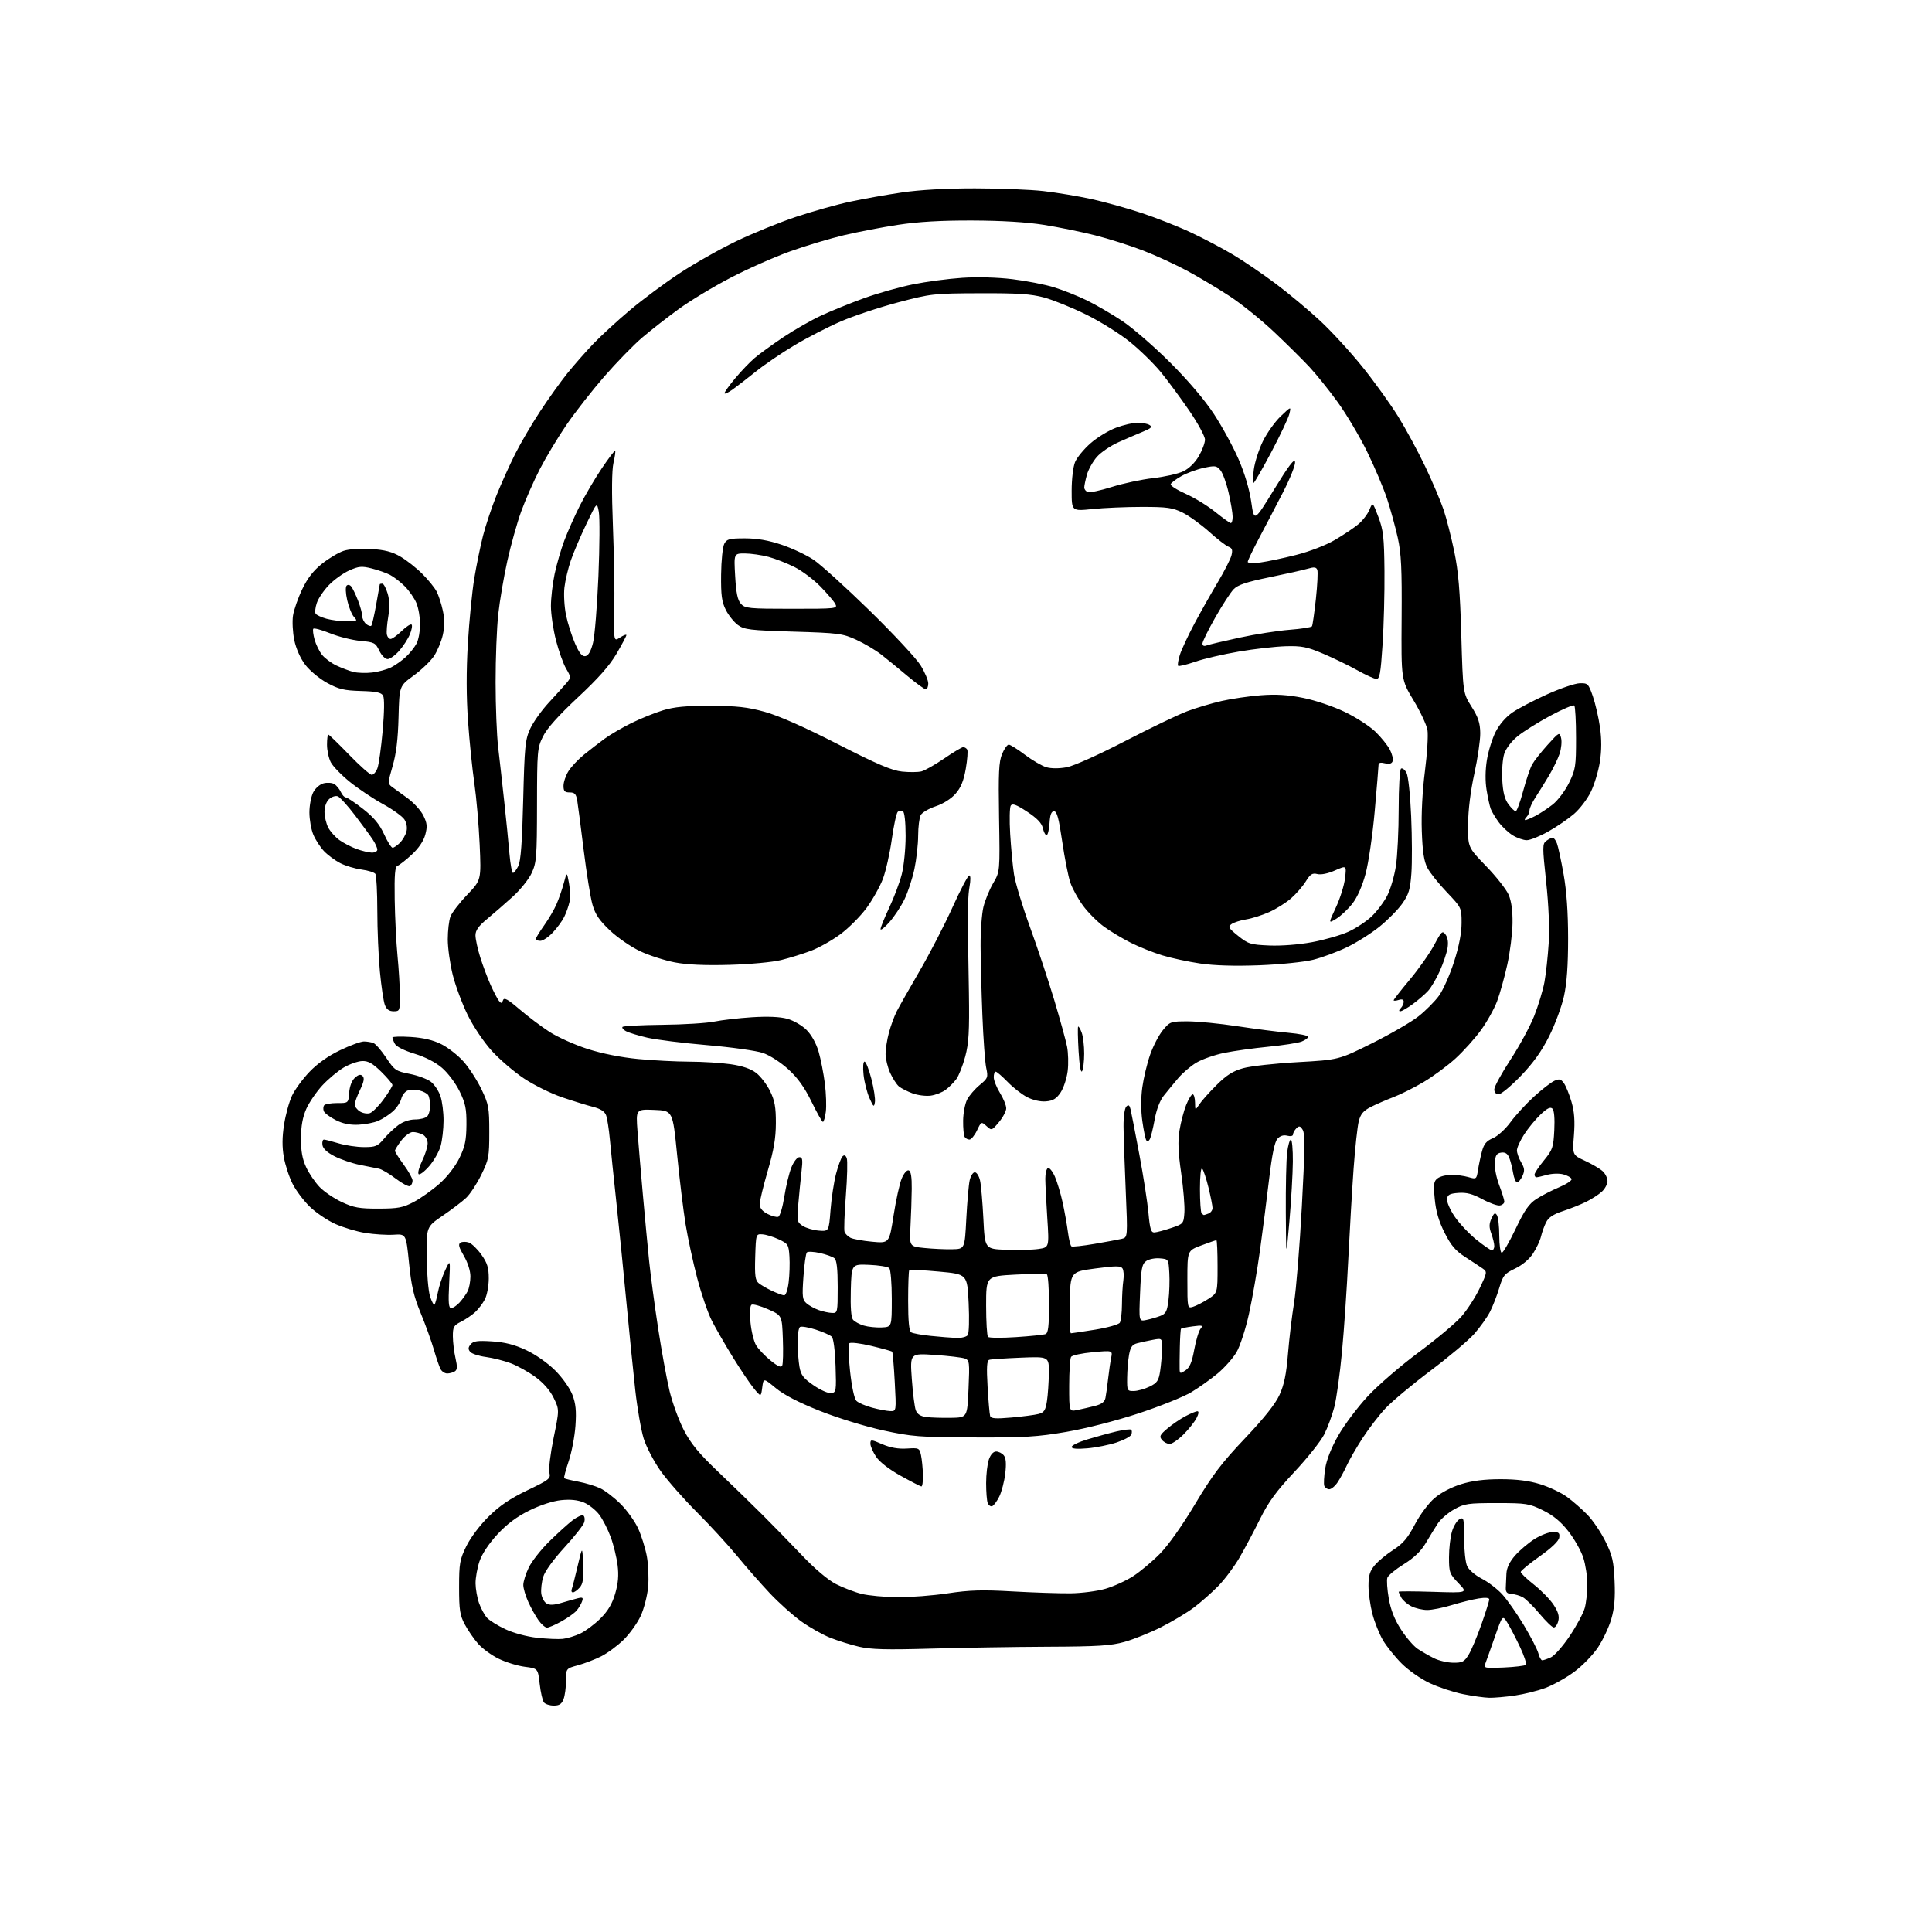 <?xml version="1.0" encoding="UTF-8" standalone="no"?>
<svg 
  version="1.1" 
  xmlns="http://www.w3.org/2000/svg" 
  xmlns:xlink="http://www.w3.org/1999/xlink" 
  xmlns:svg="http://www.w3.org/2000/svg"
  xmlns:rdf="http://www.w3.org/1999/02/22-rdf-syntax-ns#"
  xmlns:cc="http://creativecommons.org/ns#"
  xmlns:dc="http://purl.org/dc/elements/1.1/"
  viewBox="0 0 768 768"
  width="768"
  height="768"
>
<style>svg {background-color: white; }</style>"
<path stroke="none" fill="black" fill-rule="evenodd" d="M220.15,678.00C218.55,678.00 216.79,677.44 216.23,676.75C215.68,676.06 214.91,672.74 214.53,669.37C213.83,663.24 213.83,663.24 208.67,662.58C205.82,662.22 201.17,660.80 198.32,659.42C195.47,658.05 191.76,655.35 190.07,653.43C188.39,651.51 186.00,648.04 184.76,645.72C182.83,642.11 182.50,639.98 182.50,631.00C182.50,621.45 182.76,619.97 185.39,614.60C187.07,611.19 190.81,606.22 194.28,602.81C198.64,598.51 202.83,595.68 209.64,592.41C218.41,588.20 218.97,587.75 218.38,585.39C218.04,584.01 218.79,577.82 220.06,571.63C222.37,560.39 222.37,560.39 220.11,555.72C218.67,552.74 216.06,549.75 212.89,547.42C210.17,545.42 205.76,542.96 203.09,541.94C200.43,540.93 195.95,539.80 193.14,539.42C190.33,539.05 187.52,538.13 186.90,537.37C186.03,536.34 186.08,535.61 187.10,534.38C188.18,533.08 189.83,532.85 195.58,533.22C200.73,533.55 204.52,534.52 209.17,536.70C212.93,538.46 217.74,541.84 220.71,544.80C223.60,547.69 226.54,551.86 227.54,554.46C228.88,557.98 229.16,560.82 228.75,566.77C228.45,571.02 227.24,577.37 226.05,580.87C224.87,584.37 224.07,587.40 224.28,587.61C224.48,587.82 227.01,588.43 229.90,588.98C232.79,589.53 236.72,590.72 238.64,591.63C240.56,592.55 244.20,595.36 246.74,597.89C249.27,600.42 252.39,604.79 253.68,607.60C254.96,610.41 256.51,615.36 257.12,618.61C257.72,621.85 257.96,627.36 257.64,630.85C257.32,634.34 255.99,639.51 254.69,642.35C253.38,645.18 250.33,649.44 247.91,651.82C245.48,654.20 241.47,657.16 239.00,658.41C236.53,659.66 232.36,661.26 229.75,661.97C225.00,663.26 225.00,663.26 225.00,668.06C225.00,670.71 224.56,674.02 224.02,675.43C223.29,677.38 222.34,678.00 220.15,678.00zM592.00,674.89C590.08,674.85 585.41,674.20 581.64,673.45C577.87,672.70 571.91,670.74 568.40,669.10C564.82,667.43 559.89,663.99 557.18,661.27C554.52,658.61 551.16,654.42 549.72,651.97C548.28,649.51 546.41,644.82 545.55,641.54C544.70,638.26 544.00,633.23 544.00,630.37C544.00,626.26 544.53,624.52 546.50,622.18C547.88,620.54 551.21,617.79 553.90,616.07C557.72,613.61 559.59,611.41 562.42,606.02C564.47,602.11 567.87,597.56 570.23,595.53C572.74,593.39 576.98,591.16 580.81,589.98C585.24,588.61 590.07,588.00 596.50,588.00C602.95,588.00 607.76,588.61 612.23,589.99C615.77,591.08 620.56,593.34 622.86,595.01C625.16,596.68 628.83,599.89 631.02,602.14C633.20,604.39 636.43,609.17 638.20,612.76C640.95,618.35 641.48,620.63 641.82,628.50C642.12,635.21 641.76,639.30 640.52,643.57C639.58,646.80 637.20,651.88 635.22,654.86C633.23,657.85 628.99,662.22 625.78,664.58C622.57,666.94 617.45,669.81 614.40,670.95C611.34,672.10 605.84,673.46 602.17,674.00C598.50,674.53 593.92,674.93 592.00,674.89zM597.77,662.86C602.21,662.66 606.15,662.18 606.54,661.80C606.92,661.41 605.90,658.26 604.27,654.80C602.64,651.33 600.40,647.02 599.29,645.21C597.28,641.93 597.28,641.93 594.21,650.71C592.52,655.55 590.81,660.34 590.42,661.36C589.75,663.10 590.23,663.20 597.77,662.86zM577.67,660.96C581.32,661.00 582.08,660.59 583.82,657.75C584.91,655.96 587.20,650.53 588.90,645.67C590.61,640.81 592.00,636.37 592.00,635.79C592.00,635.12 590.47,634.99 587.75,635.42C585.41,635.79 580.64,636.97 577.14,638.04C573.65,639.12 569.24,640.00 567.35,640.00C565.45,640.00 562.59,639.32 560.98,638.49C559.37,637.66 557.60,636.11 557.03,635.06C556.46,634.00 556.00,632.95 556.00,632.74C556.00,632.52 562.19,632.54 569.75,632.78C583.50,633.22 583.50,633.22 579.75,629.32C576.22,625.65 576.00,625.04 576.00,619.07C576.00,615.59 576.53,610.97 577.18,608.81C577.82,606.65 579.17,604.44 580.18,603.91C581.87,603.00 582.00,603.51 582.00,611.42C582.00,616.09 582.54,621.09 583.20,622.54C583.86,624.00 586.42,626.20 588.95,627.50C591.45,628.78 595.10,631.55 597.06,633.66C599.02,635.77 602.93,641.33 605.73,646.00C608.54,650.67 611.15,655.74 611.53,657.25C611.91,658.76 612.60,660.00 613.06,660.00C613.53,660.00 615.07,659.47 616.50,658.82C617.93,658.17 621.31,654.33 624.01,650.29C626.71,646.26 629.38,641.28 629.95,639.23C630.52,637.18 630.99,632.96 630.99,629.86C631.00,626.77 630.27,621.97 629.38,619.21C628.49,616.46 625.82,611.73 623.45,608.71C620.41,604.83 617.43,602.38 613.32,600.36C607.86,597.68 606.73,597.50 595.00,597.50C583.52,597.50 582.13,597.70 578.04,600.00C575.58,601.38 572.66,603.91 571.54,605.62C570.42,607.34 568.27,610.84 566.76,613.40C564.88,616.59 562.14,619.23 558.05,621.78C554.77,623.82 551.82,626.25 551.50,627.17C551.18,628.09 551.43,631.81 552.06,635.43C552.86,639.99 554.35,643.78 556.94,647.78C558.99,650.95 561.98,654.42 563.58,655.47C565.19,656.53 568.08,658.19 570.00,659.16C571.92,660.13 575.38,660.94 577.67,660.96zM370.00,655.35C352.42,655.86 346.19,655.69 341.50,654.60C338.20,653.83 333.03,652.22 330.02,651.02C327.01,649.83 321.83,646.91 318.52,644.54C315.21,642.16 309.57,637.12 306.00,633.32C302.43,629.52 296.57,622.86 293.00,618.50C289.43,614.15 282.21,606.30 276.96,601.05C271.71,595.80 265.25,588.44 262.59,584.71C259.94,580.97 256.91,575.18 255.87,571.84C254.84,568.50 253.33,559.86 252.53,552.64C251.73,545.41 250.14,529.60 248.99,517.50C247.85,505.40 246.06,487.62 245.02,478.00C243.98,468.38 242.82,457.12 242.44,453.00C242.06,448.88 241.38,444.51 240.92,443.30C240.36,441.81 238.70,440.75 235.79,440.01C233.43,439.41 227.90,437.70 223.50,436.21C219.10,434.73 212.26,431.35 208.30,428.71C204.33,426.08 198.56,421.12 195.47,417.71C192.31,414.22 188.13,408.00 185.92,403.50C183.76,399.10 181.09,391.94 179.99,387.59C178.90,383.24 178.00,376.86 178.00,373.41C178.00,369.95 178.48,365.88 179.06,364.34C179.64,362.81 182.63,358.92 185.71,355.70C191.30,349.84 191.30,349.84 190.67,335.67C190.32,327.88 189.37,316.93 188.56,311.35C187.74,305.77 186.61,294.67 186.05,286.69C185.36,277.03 185.34,266.72 185.98,255.84C186.52,246.85 187.66,235.22 188.52,230.00C189.38,224.78 190.95,217.10 192.01,212.95C193.07,208.80 195.50,201.53 197.40,196.81C199.30,192.09 202.65,184.69 204.83,180.36C207.01,176.04 211.46,168.45 214.72,163.50C217.98,158.55 222.81,151.80 225.45,148.50C228.10,145.20 232.79,139.86 235.88,136.63C238.97,133.41 245.55,127.37 250.50,123.21C255.45,119.05 264.23,112.52 270.00,108.71C275.77,104.89 285.90,99.16 292.50,95.97C299.10,92.78 309.90,88.38 316.50,86.18C323.10,83.98 332.77,81.27 338.00,80.16C343.23,79.04 352.45,77.40 358.50,76.51C365.48,75.47 376.07,74.88 387.50,74.88C397.40,74.88 409.72,75.37 414.88,75.97C420.04,76.56 428.51,77.97 433.70,79.09C438.90,80.22 447.94,82.73 453.80,84.67C459.65,86.61 468.51,90.10 473.47,92.44C478.44,94.77 485.93,98.72 490.12,101.22C494.32,103.71 501.97,108.92 507.12,112.78C512.28,116.65 520.23,123.28 524.79,127.53C529.35,131.77 536.92,140.03 541.61,145.87C546.31,151.72 552.67,160.55 555.75,165.50C558.82,170.45 563.69,179.45 566.57,185.50C569.45,191.55 572.72,199.26 573.85,202.63C574.99,206.00 576.88,213.42 578.07,219.13C579.73,227.10 580.38,234.82 580.89,252.50C581.56,275.50 581.56,275.50 584.95,280.90C587.62,285.13 588.37,287.39 588.42,291.40C588.46,294.20 587.41,301.45 586.08,307.50C584.58,314.34 583.63,321.97 583.58,327.66C583.50,336.82 583.50,336.82 590.76,344.31C594.76,348.44 598.77,353.54 599.69,355.66C600.80,358.22 601.32,362.01 601.25,367.00C601.19,371.12 600.26,378.55 599.16,383.50C598.07,388.45 596.24,394.99 595.10,398.04C593.95,401.09 591.06,406.26 588.67,409.54C586.29,412.82 581.74,417.87 578.58,420.76C575.41,423.65 569.75,427.84 565.99,430.07C562.24,432.30 556.82,435.02 553.96,436.11C551.09,437.20 547.02,438.97 544.91,440.04C541.94,441.56 540.86,442.85 540.12,445.75C539.60,447.81 538.68,456.25 538.08,464.50C537.49,472.75 536.54,488.95 535.97,500.50C535.41,512.05 534.28,528.66 533.46,537.41C532.64,546.16 531.27,556.03 530.41,559.34C529.55,562.65 527.74,567.56 526.38,570.24C525.01,572.93 519.70,579.61 514.57,585.08C507.36,592.77 504.25,597.03 500.91,603.77C498.53,608.57 494.88,615.44 492.80,619.04C490.72,622.64 486.93,627.73 484.38,630.36C481.82,632.99 477.43,636.87 474.62,638.99C471.80,641.11 465.90,644.64 461.50,646.85C457.10,649.06 450.57,651.68 447.00,652.68C441.60,654.19 436.44,654.52 416.50,654.60C403.30,654.66 382.38,655.00 370.00,655.35zM223.70,651.48C225.46,651.29 228.61,650.33 230.70,649.34C232.79,648.35 236.39,645.65 238.70,643.35C241.70,640.35 243.37,637.53 244.55,633.47C245.74,629.39 246.01,626.20 245.50,622.16C245.11,619.07 243.89,614.05 242.77,611.02C241.66,607.98 239.62,603.99 238.24,602.14C236.86,600.30 234.11,598.11 232.13,597.28C229.66,596.25 226.79,595.95 223.05,596.33C219.75,596.68 214.75,598.30 210.40,600.45C205.41,602.92 201.53,605.82 197.72,609.93C194.36,613.57 191.61,617.69 190.62,620.61C189.73,623.22 189.02,627.19 189.04,629.43C189.07,631.67 189.70,635.22 190.45,637.32C191.20,639.42 192.60,642.00 193.56,643.07C194.52,644.13 197.80,646.18 200.85,647.62C204.04,649.13 209.36,650.57 213.44,651.03C217.32,651.46 221.94,651.66 223.70,651.48zM217.44,647.00C216.72,647.00 215.20,645.68 214.05,644.07C212.91,642.46 211.08,639.20 210.01,636.82C208.93,634.45 208.03,631.40 208.02,630.07C208.01,628.73 208.98,625.61 210.18,623.14C211.37,620.66 215.04,615.99 218.33,612.75C221.62,609.51 225.80,605.73 227.61,604.34C229.43,602.96 231.34,602.09 231.86,602.42C232.39,602.74 232.57,603.93 232.27,605.06C231.98,606.19 228.43,610.72 224.39,615.12C219.98,619.93 216.60,624.60 215.93,626.83C215.32,628.87 214.97,631.83 215.16,633.42C215.35,635.00 216.27,636.78 217.21,637.37C218.44,638.14 220.11,638.08 223.21,637.16C225.57,636.46 228.52,635.63 229.76,635.32C231.65,634.86 231.92,635.08 231.36,636.63C231.00,637.66 230.02,639.29 229.19,640.25C228.36,641.22 225.67,643.13 223.22,644.50C220.76,645.88 218.16,647.00 217.44,647.00zM617.64,646.94C617.01,646.91 614.48,644.46 612.00,641.50C609.52,638.53 606.52,635.58 605.32,634.92C604.12,634.27 602.09,633.68 600.82,633.62C599.09,633.53 598.52,632.92 598.57,631.25C598.61,630.01 598.72,627.44 598.82,625.53C598.94,623.23 600.08,620.83 602.25,618.36C604.04,616.32 607.50,613.38 609.95,611.82C612.39,610.27 615.68,609.00 617.27,609.00C619.66,609.00 620.09,609.37 619.82,611.20C619.61,612.61 616.82,615.29 612.00,618.70C607.88,621.62 604.50,624.40 604.50,624.88C604.50,625.36 606.86,627.62 609.75,629.90C612.64,632.18 616.15,635.78 617.55,637.90C619.41,640.71 619.92,642.46 619.44,644.38C619.08,645.82 618.27,646.97 617.64,646.94zM356.72,634.91C361.79,634.96 370.79,634.27 376.72,633.38C385.40,632.07 390.42,631.92 402.50,632.61C410.75,633.07 421.11,633.42 425.52,633.37C429.93,633.32 436.20,632.50 439.44,631.56C442.68,630.62 447.62,628.37 450.42,626.57C453.21,624.77 458.00,620.77 461.05,617.68C464.40,614.28 469.93,606.48 475.05,597.92C481.96,586.36 485.57,581.59 494.84,571.82C502.49,563.75 506.97,558.12 508.63,554.49C510.45,550.52 511.33,546.28 511.98,538.30C512.46,532.36 513.55,523.19 514.40,517.92C515.25,512.65 516.65,495.45 517.50,479.69C518.71,457.32 518.78,450.63 517.85,449.13C516.85,447.53 516.42,447.43 515.32,448.53C514.60,449.26 514.00,450.35 514.00,450.95C514.00,451.59 513.05,451.80 511.71,451.46C510.20,451.08 508.86,451.50 507.80,452.69C506.69,453.93 505.66,458.91 504.52,468.50C503.61,476.20 501.97,489.02 500.87,497.00C499.78,504.98 497.80,516.39 496.47,522.36C495.15,528.34 492.93,535.15 491.55,537.50C490.18,539.85 486.83,543.63 484.11,545.91C481.39,548.18 476.66,551.56 473.58,553.41C470.51,555.26 461.07,559.05 452.60,561.84C443.56,564.82 431.71,567.85 423.86,569.20C412.34,571.18 407.26,571.49 387.00,571.40C365.36,571.32 362.51,571.09 351.00,568.59C344.00,567.06 332.95,563.66 325.89,560.85C317.48,557.51 311.64,554.49 308.39,551.80C303.50,547.75 303.50,547.75 303.00,551.56C302.50,555.37 302.50,555.37 299.68,551.93C298.13,550.05 294.36,544.45 291.31,539.50C288.26,534.55 284.50,528.02 282.96,525.00C281.41,521.98 278.79,514.33 277.13,508.00C275.47,501.68 273.39,492.00 272.50,486.50C271.62,481.00 270.11,468.62 269.16,459.00C267.42,441.50 267.42,441.50 260.09,441.20C252.76,440.91 252.76,440.91 253.42,449.70C253.79,454.54 254.75,465.93 255.56,475.00C256.37,484.07 257.49,496.00 258.06,501.50C258.63,507.00 260.22,518.92 261.61,528.00C262.99,537.08 265.05,548.33 266.17,553.00C267.30,557.67 269.85,564.65 271.84,568.50C274.62,573.86 277.80,577.73 285.43,585.00C290.92,590.23 298.80,597.88 302.95,602.02C307.10,606.16 314.25,613.48 318.83,618.29C323.97,623.70 329.14,628.06 332.33,629.70C335.17,631.15 339.75,632.91 342.50,633.59C345.25,634.27 351.65,634.87 356.72,634.91zM227.74,633.00C227.21,633.00 227.01,632.43 227.27,631.73C227.54,631.03 228.60,626.87 229.63,622.48C231.50,614.50 231.50,614.50 231.80,621.87C232.03,627.70 231.74,629.63 230.39,631.12C229.46,632.15 228.26,633.00 227.74,633.00zM394.37,598.74C393.75,598.93 392.97,598.35 392.62,597.46C392.28,596.57 392.00,593.02 392.00,589.57C392.00,586.12 392.49,581.88 393.10,580.15C393.77,578.21 394.88,577.00 395.98,577.00C396.95,577.00 398.32,577.68 399.01,578.52C399.89,579.58 400.07,581.76 399.60,585.77C399.23,588.92 398.15,593.05 397.21,594.95C396.27,596.84 394.99,598.55 394.37,598.74zM528.40,592.00C527.60,592.00 526.71,591.40 526.43,590.67C526.15,589.94 526.31,586.83 526.79,583.77C527.35,580.20 529.25,575.42 532.05,570.53C534.46,566.31 539.72,559.33 543.74,555.00C547.76,550.68 556.83,542.85 563.90,537.61C570.97,532.37 578.63,525.96 580.91,523.36C583.20,520.76 586.47,515.71 588.18,512.12C591.19,505.82 591.23,505.56 589.40,504.27C588.35,503.54 585.25,501.49 582.50,499.72C578.56,497.18 576.81,495.12 574.23,490.00C571.93,485.42 570.78,481.46 570.33,476.60C569.77,470.60 569.92,469.53 571.53,468.35C572.55,467.61 574.99,467.00 576.95,467.00C578.91,467.00 581.96,467.41 583.73,467.92C586.87,468.82 586.95,468.77 587.51,465.17C587.82,463.15 588.54,459.78 589.10,457.67C589.89,454.73 590.89,453.52 593.45,452.45C595.31,451.68 598.39,448.87 600.43,446.10C602.43,443.37 606.62,438.80 609.74,435.95C612.86,433.10 616.50,430.28 617.82,429.67C619.82,428.76 620.46,428.90 621.65,430.54C622.44,431.62 623.80,434.96 624.68,437.96C625.83,441.94 626.10,445.55 625.66,451.27C625.05,459.12 625.05,459.12 630.07,461.44C632.82,462.72 635.96,464.56 637.04,465.54C638.12,466.51 639.00,468.29 639.00,469.48C639.00,470.67 637.99,472.58 636.75,473.71C635.51,474.85 632.70,476.66 630.50,477.75C628.30,478.84 624.13,480.50 621.23,481.45C617.50,482.67 615.57,483.95 614.62,485.84C613.88,487.30 612.97,489.85 612.58,491.50C612.19,493.15 610.77,496.20 609.41,498.27C607.90,500.58 605.12,502.92 602.27,504.27C598.04,506.30 597.46,507.00 595.97,512.00C595.07,515.02 593.40,519.30 592.27,521.50C591.13,523.70 588.33,527.62 586.05,530.22C583.76,532.81 575.94,539.40 568.67,544.87C561.40,550.34 553.33,557.08 550.75,559.84C548.16,562.60 544.05,567.96 541.60,571.74C539.15,575.52 536.34,580.39 535.36,582.56C534.37,584.73 532.73,587.74 531.71,589.25C530.70,590.76 529.21,592.00 528.40,592.00zM366.25,590.89C365.84,590.83 362.14,588.92 358.03,586.64C353.47,584.11 349.67,581.18 348.28,579.10C347.03,577.23 346.00,574.89 346.00,573.89C346.00,572.16 346.24,572.17 350.75,574.11C353.98,575.49 357.09,576.04 360.49,575.82C365.31,575.51 365.49,575.60 366.12,578.50C366.47,580.15 366.82,583.64 366.88,586.25C366.95,588.86 366.66,590.95 366.25,590.89zM432.25,575.73C428.05,576.09 426.00,575.91 426.00,575.18C426.00,574.57 428.81,573.22 432.25,572.18C435.69,571.13 440.89,569.71 443.80,569.02C446.72,568.34 449.36,568.03 449.68,568.34C449.99,568.66 450.01,569.52 449.73,570.27C449.44,571.02 446.80,572.43 443.85,573.41C440.91,574.38 435.69,575.43 432.25,575.73zM464.96,574.00C464.01,574.00 462.65,573.28 461.91,572.40C460.76,571.01 461.05,570.39 464.04,567.87C465.94,566.26 469.17,564.05 471.21,562.97C473.25,561.89 475.40,561.00 475.99,561.00C476.65,561.00 476.51,562.03 475.62,563.75C474.83,565.26 472.50,568.19 470.43,570.25C468.36,572.31 465.90,574.00 464.96,574.00zM378.00,563.61C384.50,563.50 384.50,563.50 385.00,552.13C385.47,541.43 385.38,540.71 383.50,540.02C382.40,539.62 377.05,538.98 371.62,538.61C361.74,537.94 361.74,537.94 362.46,548.15C362.86,553.76 363.57,559.37 364.04,560.61C364.63,562.16 365.93,563.00 368.20,563.29C370.01,563.53 374.43,563.67 378.00,563.61zM402.11,563.49C406.56,563.10 411.39,562.46 412.85,562.07C415.06,561.48 415.61,560.62 416.18,556.93C416.55,554.49 416.89,549.52 416.93,545.87C417.00,539.24 417.00,539.24 405.75,539.70C399.56,539.95 393.93,540.33 393.24,540.55C392.29,540.85 392.13,543.42 392.58,551.22C392.90,556.87 393.36,562.11 393.59,562.85C393.93,563.92 395.71,564.06 402.11,563.49zM353.90,560.93C356.31,561.00 356.31,561.00 355.68,549.36C355.34,542.96 354.87,537.54 354.65,537.32C354.42,537.09 350.70,536.06 346.37,535.02C342.04,533.98 338.12,533.51 337.65,533.97C337.18,534.43 337.30,539.44 337.92,545.14C338.59,551.29 339.61,556.04 340.44,556.87C341.21,557.64 344.01,558.85 346.67,559.57C349.33,560.28 352.58,560.90 353.90,560.93zM428.25,560.50C430.04,560.13 433.18,559.41 435.24,558.88C437.89,558.21 439.11,557.28 439.43,555.71C439.68,554.50 440.16,551.07 440.49,548.11C440.83,545.15 441.37,541.39 441.70,539.76C442.29,536.80 442.29,536.80 434.39,537.53C430.05,537.93 426.17,538.77 425.77,539.38C425.36,540.00 425.02,545.15 425.02,550.83C425.00,561.16 425.00,561.16 428.25,560.50zM330.43,553.80C332.40,553.51 332.48,552.99 332.15,543.00C331.95,536.87 331.32,532.03 330.65,531.37C330.02,530.75 327.15,529.47 324.27,528.54C321.40,527.62 318.58,527.14 318.02,527.49C317.46,527.83 317.03,530.68 317.06,533.81C317.09,536.94 317.43,541.26 317.81,543.40C318.38,546.61 319.37,547.91 323.43,550.70C326.14,552.57 329.29,553.96 330.43,553.80zM450.75,552.95C452.26,552.93 455.07,552.13 457.00,551.19C460.00,549.72 460.60,548.85 461.18,544.99C461.55,542.52 461.89,538.57 461.93,536.20C462.00,531.91 462.00,531.91 458.25,532.61C456.19,533.00 453.38,533.61 452.01,533.98C450.07,534.49 449.36,535.52 448.81,538.57C448.43,540.73 448.09,544.86 448.06,547.75C448.00,552.84 448.09,553.00 450.75,552.95zM177.79,545.98C176.84,545.99 175.65,545.21 175.13,544.25C174.62,543.29 173.42,539.80 172.47,536.50C171.52,533.20 169.17,526.67 167.24,522.00C164.46,515.25 163.50,511.14 162.59,502.00C161.43,490.50 161.43,490.50 156.47,490.82C153.74,490.99 148.66,490.67 145.19,490.11C141.72,489.55 136.32,487.92 133.19,486.50C130.06,485.07 125.55,482.01 123.17,479.70C120.78,477.39 117.71,473.32 116.35,470.65C114.98,467.98 113.40,463.19 112.84,459.99C112.12,455.92 112.15,452.05 112.93,447.04C113.53,443.12 114.96,437.94 116.09,435.54C117.22,433.13 120.35,428.87 123.04,426.06C126.18,422.78 130.52,419.71 135.19,417.48C139.18,415.56 143.43,414.00 144.64,414.00C145.85,414.00 147.56,414.28 148.44,414.62C149.32,414.95 151.62,417.60 153.54,420.49C156.82,425.44 157.37,425.81 162.92,426.90C166.16,427.54 169.95,428.96 171.33,430.05C172.72,431.14 174.42,433.71 175.10,435.77C175.79,437.82 176.34,442.20 176.32,445.50C176.31,448.80 175.78,453.33 175.16,455.57C174.53,457.81 172.48,461.41 170.61,463.57C168.73,465.73 166.84,467.15 166.41,466.73C165.98,466.30 166.61,463.93 167.81,461.45C169.02,458.97 170.00,455.85 170.00,454.51C170.00,453.12 169.17,451.62 168.07,451.04C167.00,450.47 165.22,450.00 164.12,450.00C163.01,450.00 160.96,451.50 159.55,453.34C158.15,455.18 157.00,457.04 157.00,457.46C157.00,457.88 158.57,460.38 160.50,463.00C162.43,465.62 164.00,468.47 164.00,469.32C164.00,470.18 163.55,471.16 163.01,471.49C162.46,471.83 159.91,470.50 157.33,468.53C154.75,466.56 151.71,464.77 150.57,464.56C149.43,464.35 146.03,463.67 143.00,463.05C139.97,462.43 135.47,460.90 133.00,459.64C130.07,458.15 128.39,456.59 128.18,455.18C128.00,453.98 128.27,453.00 128.77,453.00C129.27,453.00 131.89,453.67 134.59,454.49C137.29,455.31 141.82,455.98 144.66,455.99C149.26,456.00 150.12,455.65 152.56,452.75C154.06,450.96 156.66,448.49 158.34,447.25C160.17,445.90 162.83,445.00 164.99,445.00C166.98,445.00 169.14,444.46 169.80,443.80C170.46,443.14 170.99,441.23 170.98,439.55C170.98,437.87 170.63,435.97 170.22,435.33C169.82,434.69 168.28,433.86 166.81,433.49C165.34,433.12 163.26,433.10 162.17,433.45C161.09,433.79 159.90,435.27 159.53,436.73C159.17,438.19 157.66,440.46 156.18,441.78C154.71,443.10 152.11,444.79 150.42,445.53C148.72,446.28 145.12,446.98 142.42,447.10C139.04,447.25 136.21,446.66 133.37,445.20C131.10,444.04 129.01,442.46 128.72,441.70C128.42,440.94 128.48,439.90 128.84,439.39C129.20,438.89 131.53,438.48 134.00,438.48C138.50,438.50 138.50,438.50 138.80,434.36C138.99,431.80 139.86,429.53 141.08,428.43C142.51,427.13 143.35,426.95 144.15,427.75C144.95,428.55 144.67,430.04 143.13,433.24C141.96,435.66 141.00,438.28 141.00,439.08C141.00,439.87 141.93,441.10 143.06,441.81C144.20,442.52 145.98,442.83 147.02,442.49C148.06,442.16 150.50,439.72 152.45,437.06C154.40,434.41 156.00,431.82 156.00,431.32C156.00,430.82 154.00,428.45 151.56,426.05C148.14,422.70 146.39,421.71 144.01,421.78C142.30,421.83 138.98,422.99 136.64,424.36C134.30,425.74 130.46,428.95 128.10,431.50C125.75,434.06 122.89,438.25 121.75,440.82C120.31,444.06 119.67,447.65 119.65,452.50C119.62,457.57 120.19,460.74 121.71,464.00C122.86,466.48 125.28,470.02 127.08,471.89C128.88,473.75 132.86,476.44 135.93,477.87C140.64,480.07 142.88,480.47 150.50,480.45C158.28,480.43 160.18,480.07 164.50,477.79C167.25,476.33 171.83,473.07 174.69,470.55C177.80,467.79 180.97,463.71 182.62,460.35C184.84,455.80 185.37,453.33 185.42,447.13C185.47,440.72 185.03,438.58 182.68,433.78C181.14,430.62 178.01,426.45 175.71,424.49C173.11,422.25 169.00,420.15 164.75,418.86C160.77,417.65 157.55,416.04 156.98,414.96C156.44,413.96 156.00,412.82 156.00,412.43C156.00,412.05 159.29,411.95 163.32,412.21C168.30,412.53 172.17,413.44 175.44,415.08C178.09,416.40 182.06,419.51 184.27,421.99C186.47,424.47 189.68,429.43 191.39,433.00C194.26,439.00 194.50,440.31 194.50,450.02C194.50,459.83 194.28,460.98 191.31,467.03C189.55,470.60 186.85,474.71 185.31,476.16C183.76,477.62 179.57,480.81 176.00,483.24C169.50,487.68 169.50,487.68 169.61,499.65C169.67,506.23 170.28,513.31 170.96,515.38C171.64,517.44 172.43,518.90 172.72,518.61C173.01,518.33 173.60,516.16 174.05,513.80C174.49,511.43 175.80,507.48 176.95,505.00C179.04,500.50 179.04,500.50 178.55,510.25C178.16,517.83 178.34,520.00 179.35,520.00C180.07,520.00 181.57,518.99 182.70,517.75C183.83,516.51 185.26,514.52 185.88,513.32C186.49,512.11 187.00,509.45 187.00,507.40C187.00,505.19 185.94,501.87 184.39,499.22C182.39,495.80 182.07,494.57 183.05,493.97C183.75,493.54 185.26,493.53 186.41,493.94C187.56,494.36 189.80,496.54 191.39,498.79C193.71,502.06 194.29,503.93 194.29,508.21C194.29,511.14 193.59,514.89 192.74,516.52C191.89,518.16 190.13,520.46 188.85,521.63C187.56,522.81 185.04,524.51 183.25,525.41C180.35,526.88 180.00,527.50 180.02,531.28C180.04,533.60 180.51,537.49 181.07,539.91C181.85,543.32 181.79,544.52 180.79,545.15C180.08,545.60 178.73,545.98 177.79,545.98zM471.25,544.75C472.93,543.64 473.81,541.56 474.73,536.50C475.41,532.79 476.54,529.05 477.23,528.21C478.35,526.86 477.98,526.75 474.17,527.25C471.78,527.57 469.68,527.99 469.49,528.17C469.30,528.36 469.08,531.66 469.00,535.51C468.92,539.35 468.88,543.34 468.92,544.37C468.99,546.09 469.19,546.12 471.25,544.75zM310.95,542.81C311.28,542.09 311.39,537.32 311.20,532.21C310.86,522.91 310.86,522.91 305.32,520.46C302.28,519.12 299.32,518.30 298.76,518.65C298.13,519.04 297.97,521.74 298.33,525.68C298.66,529.20 299.67,533.30 300.57,534.79C301.48,536.28 304.05,538.99 306.29,540.81C309.23,543.20 310.52,543.75 310.95,542.81zM380.13,531.86C382.12,531.94 384.17,531.44 384.68,530.75C385.20,530.05 385.36,524.46 385.05,518.00C384.50,506.50 384.50,506.50 373.20,505.47C366.98,504.90 361.69,504.64 361.45,504.89C361.20,505.13 361.00,510.63 361.00,517.11C361.00,525.22 361.38,529.11 362.21,529.63C362.87,530.04 366.36,530.68 369.96,531.04C373.56,531.41 378.13,531.78 380.13,531.86zM403.86,531.53C409.56,531.16 414.85,530.61 415.61,530.32C416.68,529.91 417.00,527.20 417.00,518.45C417.00,512.22 416.61,506.88 416.14,506.59C415.67,506.30 410.05,506.34 403.64,506.68C392.00,507.31 392.00,507.31 392.00,518.99C392.00,525.41 392.34,531.02 392.75,531.44C393.16,531.87 398.16,531.91 403.86,531.53zM425.72,530.00C426.15,529.99 430.51,529.34 435.41,528.55C440.31,527.75 444.69,526.51 445.14,525.80C445.60,525.08 445.98,521.80 446.00,518.50C446.01,515.20 446.26,510.93 446.55,509.00C446.84,507.07 446.68,504.92 446.20,504.21C445.49,503.15 443.51,503.16 435.42,504.24C425.50,505.56 425.50,505.56 425.22,517.78C425.06,524.50 425.29,530.00 425.72,530.00zM350.50,527.68C354.50,527.50 354.50,527.50 354.50,516.30C354.50,510.10 354.05,504.65 353.49,504.09C352.94,503.54 349.34,502.95 345.49,502.79C338.50,502.50 338.50,502.50 338.21,512.85C338.03,519.65 338.33,523.69 339.09,524.61C339.73,525.38 341.66,526.43 343.38,526.94C345.09,527.45 348.30,527.78 350.50,527.68zM455.62,524.72C457.20,524.41 459.70,523.69 461.17,523.13C463.46,522.25 463.94,521.35 464.49,516.80C464.85,513.89 465.00,509.02 464.82,506.00C464.50,500.51 464.50,500.50 461.00,500.21C459.07,500.04 456.64,500.54 455.58,501.32C453.94,502.52 453.59,504.36 453.20,514.01C452.73,525.30 452.73,525.30 455.62,524.72zM330.75,521.92C332.94,522.00 333.00,521.74 333.00,511.62C333.00,504.37 332.61,500.92 331.71,500.17C331.00,499.59 328.41,498.65 325.96,498.10C323.51,497.55 321.16,497.44 320.75,497.85C320.34,498.26 319.72,502.62 319.38,507.55C318.82,515.52 318.96,516.68 320.63,518.12C321.66,519.01 323.85,520.21 325.50,520.79C327.15,521.37 329.51,521.88 330.75,521.92zM474.25,519.47C475.49,519.10 478.19,517.72 480.25,516.39C484.00,513.97 484.00,513.97 484.00,503.49C484.00,497.72 483.79,493.00 483.54,493.00C483.28,493.00 480.58,493.93 477.54,495.07C472.00,497.14 472.00,497.14 472.00,508.64C472.00,520.09 472.01,520.13 474.25,519.47zM311.68,514.92C312.37,514.97 313.12,512.83 313.50,509.75C313.86,506.86 314.00,502.25 313.82,499.50C313.52,494.78 313.28,494.40 309.59,492.67C307.44,491.66 304.51,490.76 303.09,490.67C300.50,490.50 300.50,490.50 300.21,499.60C299.98,507.07 300.22,508.94 301.58,510.07C302.49,510.82 304.87,512.20 306.87,513.14C308.87,514.07 311.03,514.87 311.68,514.92zM512.56,485.50C511.25,500.50 511.25,500.50 511.13,482.00C511.07,471.82 511.30,461.14 511.65,458.25C511.99,455.36 512.67,453.00 513.14,453.00C513.61,453.00 513.97,456.94 513.93,461.75C513.89,466.56 513.28,477.25 512.56,485.50zM596.97,498.00C597.51,498.00 599.98,493.73 602.47,488.52C606.02,481.06 607.79,478.52 610.74,476.61C612.81,475.27 616.88,473.18 619.79,471.95C622.69,470.72 624.92,469.25 624.72,468.67C624.53,468.08 623.05,467.26 621.44,466.83C619.83,466.39 616.93,466.48 615.00,467.02C613.08,467.55 611.16,467.99 610.75,467.99C610.34,468.00 610.00,467.51 610.00,466.92C610.00,466.32 611.68,463.78 613.74,461.28C617.18,457.07 617.51,456.13 617.85,449.27C618.08,444.65 617.81,441.41 617.12,440.72C616.30,439.90 615.04,440.52 612.37,443.05C610.37,444.95 607.45,448.50 605.87,450.95C604.29,453.39 603.00,456.25 603.00,457.29C603.00,458.34 603.76,460.47 604.68,462.04C606.06,464.37 606.15,465.37 605.21,467.45C604.57,468.85 603.60,470.00 603.07,470.00C602.53,470.00 601.82,468.31 601.48,466.25C601.15,464.19 600.45,461.46 599.93,460.18C599.26,458.55 598.32,457.96 596.74,458.18C594.96,458.43 594.44,459.25 594.20,462.10C594.03,464.09 594.82,468.14 595.95,471.10C597.08,474.07 598.00,477.03 598.00,477.68C598.00,478.32 597.21,479.01 596.25,479.19C595.29,479.38 592.15,478.26 589.28,476.71C585.37,474.59 582.98,473.96 579.78,474.19C576.34,474.44 575.44,474.90 575.20,476.57C575.04,477.71 576.39,480.84 578.20,483.53C580.02,486.22 583.88,490.35 586.79,492.71C589.70,495.07 592.51,497.00 593.04,497.00C593.57,497.00 594.00,496.24 594.00,495.32C594.00,494.40 593.47,492.17 592.82,490.37C591.89,487.82 591.91,486.50 592.89,484.35C593.89,482.16 594.32,481.89 595.05,483.05C595.56,483.85 595.98,487.54 595.98,491.25C595.99,494.96 596.44,498.00 596.97,498.00zM378.50,496.60C383.50,496.50 383.50,496.50 384.12,484.49C384.46,477.89 385.06,471.03 385.45,469.24C385.84,467.46 386.76,466.00 387.50,466.00C388.24,466.00 389.17,467.46 389.58,469.25C389.99,471.04 390.58,477.90 390.91,484.50C391.50,496.50 391.50,496.50 400.00,496.81C404.68,496.98 410.43,496.84 412.79,496.49C417.07,495.87 417.07,495.87 416.31,484.18C415.89,477.76 415.54,470.74 415.52,468.59C415.51,466.44 415.99,464.52 416.59,464.31C417.18,464.11 418.42,465.64 419.33,467.72C420.24,469.80 421.63,474.43 422.41,478.00C423.19,481.57 424.14,486.86 424.51,489.75C424.88,492.64 425.52,495.20 425.92,495.45C426.32,495.70 430.44,495.25 435.07,494.46C439.71,493.67 444.58,492.77 445.90,492.46C448.29,491.89 448.29,491.89 447.49,473.19C447.04,462.91 446.65,451.47 446.62,447.77C446.59,443.91 447.06,440.54 447.73,439.87C448.61,438.99 449.02,439.28 449.45,441.11C449.76,442.42 451.32,450.48 452.92,459.00C454.52,467.52 456.14,477.99 456.53,482.25C457.10,488.52 457.55,489.98 458.87,489.92C459.77,489.88 462.75,489.09 465.50,488.17C470.42,486.53 470.51,486.43 470.82,482.00C471.00,479.52 470.42,472.48 469.54,466.34C468.34,458.06 468.17,453.68 468.87,449.34C469.39,446.13 470.58,441.59 471.51,439.25C472.45,436.91 473.62,435.00 474.11,435.00C474.60,435.00 475.02,436.46 475.05,438.25C475.10,441.50 475.10,441.50 476.75,439.00C477.65,437.62 480.74,434.16 483.62,431.30C487.58,427.36 490.15,425.74 494.18,424.62C497.11,423.80 506.85,422.72 515.84,422.22C532.18,421.30 532.18,421.30 545.45,414.69C552.75,411.05 561.05,406.24 563.89,403.99C566.73,401.75 570.39,398.06 572.03,395.80C573.66,393.54 576.35,387.48 578.00,382.34C579.98,376.17 581.00,370.90 581.00,366.90C581.00,360.86 580.97,360.80 575.13,354.66C571.89,351.27 568.43,346.93 567.42,345.00C566.06,342.40 565.48,338.64 565.19,330.39C564.95,323.57 565.43,314.38 566.43,306.58C567.33,299.60 567.78,292.22 567.44,290.19C567.09,288.16 564.60,282.84 561.90,278.38C557.00,270.25 557.00,270.25 557.17,245.88C557.31,226.05 557.03,220.05 555.63,213.73C554.68,209.46 552.77,202.49 551.37,198.23C549.96,193.98 546.39,185.55 543.42,179.50C540.45,173.45 535.20,164.61 531.76,159.86C528.32,155.10 523.25,148.80 520.50,145.86C517.75,142.91 511.42,136.64 506.43,131.93C501.43,127.21 493.56,120.86 488.93,117.81C484.29,114.77 476.68,110.21 472.00,107.69C467.32,105.17 459.35,101.50 454.28,99.55C449.21,97.60 440.66,94.89 435.28,93.53C429.90,92.17 420.77,90.31 415.00,89.39C408.16,88.30 398.22,87.70 386.50,87.66C374.06,87.62 364.95,88.15 357.00,89.37C350.68,90.33 341.00,92.19 335.50,93.49C330.00,94.79 320.38,97.67 314.13,99.91C307.87,102.14 297.17,106.88 290.36,110.44C283.55,113.99 274.26,119.60 269.74,122.90C265.21,126.20 258.70,131.28 255.28,134.20C251.87,137.11 245.12,144.04 240.28,149.59C235.45,155.14 228.69,163.77 225.26,168.77C221.83,173.77 217.03,181.75 214.58,186.50C212.14,191.25 208.80,198.83 207.17,203.34C205.54,207.85 203.06,216.71 201.66,223.02C200.26,229.34 198.64,238.87 198.06,244.21C197.47,249.55 197.00,261.70 197.01,271.21C197.01,280.72 197.47,292.32 198.02,297.00C198.57,301.68 199.66,311.35 200.43,318.50C201.21,325.65 202.14,334.99 202.50,339.25C202.87,343.51 203.51,347.00 203.92,347.00C204.34,347.00 205.29,345.76 206.04,344.25C207.01,342.29 207.57,334.79 207.98,318.00C208.51,296.73 208.77,294.05 210.74,289.72C211.93,287.09 215.30,282.37 218.22,279.22C221.14,276.07 224.33,272.54 225.30,271.38C227.01,269.33 227.00,269.12 225.04,265.80C223.92,263.90 222.11,258.82 221.00,254.51C219.90,250.20 219.00,244.08 219.00,240.91C219.00,237.73 219.66,232.01 220.46,228.20C221.26,224.39 223.00,218.40 224.32,214.88C225.64,211.37 228.42,205.12 230.50,201.00C232.58,196.88 236.50,190.20 239.22,186.17C241.94,182.14 244.33,179.00 244.53,179.20C244.73,179.39 244.43,181.57 243.86,184.03C243.20,186.94 243.12,195.67 243.64,209.00C244.08,220.28 244.33,235.25 244.21,242.28C243.98,255.06 243.98,255.06 246.49,253.41C247.87,252.51 249.00,252.08 249.00,252.46C249.00,252.84 247.24,256.16 245.10,259.83C242.34,264.56 237.83,269.66 229.68,277.26C221.97,284.47 217.40,289.57 215.84,292.76C213.60,297.30 213.50,298.47 213.47,320.00C213.44,340.62 213.27,342.88 211.37,347.00C210.23,349.48 206.81,353.75 203.76,356.50C200.72,359.25 196.16,363.22 193.62,365.32C190.22,368.13 189.00,369.85 189.01,371.82C189.01,373.29 189.86,377.20 190.89,380.50C191.93,383.80 193.78,388.75 195.01,391.50C196.25,394.25 197.74,397.11 198.33,397.85C199.22,398.96 199.50,398.92 199.96,397.62C200.39,396.40 201.81,397.17 206.50,401.19C209.80,404.02 215.16,408.06 218.41,410.17C221.67,412.28 228.50,415.35 233.59,416.98C239.36,418.83 246.93,420.33 253.68,420.97C259.63,421.54 268.77,422.01 274.00,422.02C279.23,422.03 286.62,422.49 290.43,423.04C295.12,423.72 298.41,424.84 300.58,426.49C302.35,427.84 304.84,431.10 306.12,433.72C307.98,437.53 308.44,440.12 308.42,446.50C308.40,452.48 307.58,457.26 305.19,465.42C303.44,471.43 302.00,477.38 302.00,478.65C302.00,480.21 302.99,481.46 305.09,482.55C306.79,483.43 308.73,483.94 309.39,483.68C310.06,483.42 311.13,479.83 311.78,475.69C312.42,471.56 313.68,466.34 314.58,464.09C315.50,461.80 316.89,460.00 317.75,460.00C319.02,460.00 319.17,460.96 318.61,465.75C318.25,468.91 317.68,474.71 317.34,478.64C316.76,485.39 316.86,485.86 319.11,487.32C320.43,488.18 323.30,489.01 325.50,489.19C329.50,489.50 329.50,489.50 330.15,481.00C330.51,476.32 331.50,469.85 332.34,466.61C333.19,463.37 334.35,460.25 334.91,459.69C335.61,458.99 336.14,459.21 336.60,460.40C336.96,461.35 336.80,468.04 336.24,475.26C335.68,482.49 335.45,489.00 335.73,489.73C336.01,490.46 337.04,491.49 338.02,492.01C339.01,492.54 342.89,493.25 346.65,493.60C353.50,494.24 353.50,494.24 355.21,483.18C356.15,477.10 357.61,470.48 358.45,468.47C359.32,466.39 360.51,465.01 361.24,465.25C362.10,465.54 362.48,467.86 362.43,472.59C362.39,476.39 362.17,483.10 361.93,487.50C361.50,495.50 361.50,495.50 367.50,496.10C370.80,496.44 375.75,496.66 378.50,496.60zM478.58,483.00C478.72,483.00 479.55,482.73 480.42,482.39C481.29,482.06 482.00,481.08 482.00,480.21C482.00,479.34 481.27,475.67 480.39,472.06C479.50,468.45 478.38,465.07 477.89,464.55C477.37,463.99 477.00,467.33 477.00,472.63C477.00,477.60 477.30,481.97 477.67,482.33C478.03,482.70 478.45,483.00 478.58,483.00zM457.05,452.88C456.57,453.73 456.04,453.87 455.65,453.24C455.31,452.69 454.60,449.25 454.09,445.62C453.51,441.52 453.51,436.43 454.08,432.25C454.59,428.54 455.99,422.69 457.19,419.26C458.39,415.82 460.67,411.43 462.26,409.51C465.06,406.11 465.36,406.00 472.14,406.00C475.99,406.00 484.84,406.87 491.82,407.93C498.79,408.99 507.99,410.17 512.25,410.55C516.51,410.93 520.00,411.64 520.00,412.14C520.00,412.64 518.81,413.50 517.35,414.06C515.89,414.61 509.93,415.53 504.10,416.10C498.27,416.67 490.41,417.77 486.64,418.54C482.87,419.31 477.92,421.04 475.64,422.38C473.36,423.72 470.05,426.55 468.28,428.66C466.50,430.77 463.95,433.87 462.61,435.55C461.10,437.43 459.71,441.06 458.99,445.05C458.35,448.59 457.47,452.12 457.05,452.88zM385.37,453.00C384.68,453.00 383.82,452.52 383.46,451.93C383.09,451.34 382.82,448.43 382.86,445.45C382.89,442.48 383.61,438.73 384.44,437.11C385.28,435.50 387.52,432.89 389.43,431.32C392.70,428.62 392.85,428.25 392.03,424.48C391.56,422.29 390.88,412.85 390.51,403.50C390.14,394.15 389.82,381.77 389.80,376.00C389.77,370.23 390.27,363.30 390.91,360.62C391.55,357.94 393.29,353.66 394.78,351.12C397.50,346.50 397.50,346.50 397.14,324.97C396.85,307.17 397.06,302.80 398.34,299.72C399.20,297.68 400.39,296.00 400.99,296.00C401.59,296.00 404.49,297.82 407.44,300.04C410.38,302.26 414.22,304.49 415.98,305.00C417.93,305.55 421.10,305.55 424.07,304.99C426.86,304.46 436.81,299.99 447.23,294.60C457.28,289.39 468.43,284.04 472.01,282.70C475.59,281.36 481.73,279.54 485.64,278.65C489.56,277.76 496.55,276.74 501.18,276.38C507.30,275.91 511.90,276.20 518.05,277.43C522.82,278.38 530.02,280.81 534.57,283.00C539.01,285.13 544.49,288.68 546.77,290.89C549.04,293.09 551.63,296.31 552.52,298.04C553.41,299.77 553.90,301.83 553.59,302.61C553.22,303.59 552.24,303.85 550.52,303.42C548.76,302.97 548.00,303.19 547.99,304.14C547.98,304.89 547.30,313.15 546.47,322.50C545.64,331.85 544.01,343.03 542.84,347.35C541.53,352.24 539.55,356.71 537.61,359.19C535.90,361.38 533.04,364.08 531.26,365.18C528.02,367.18 528.02,367.18 531.04,360.73C532.70,357.18 534.34,351.96 534.67,349.13C535.28,343.99 535.28,343.99 530.68,346.02C527.91,347.25 525.12,347.82 523.67,347.45C521.68,346.95 520.87,347.47 519.09,350.35C517.90,352.28 515.27,355.31 513.26,357.08C511.24,358.85 507.32,361.32 504.55,362.56C501.77,363.80 497.63,365.12 495.34,365.48C493.06,365.85 490.44,366.69 489.53,367.35C488.06,368.43 488.36,368.96 492.19,372.03C496.18,375.24 497.10,375.53 504.57,375.85C509.33,376.05 516.29,375.51 521.57,374.53C526.48,373.62 532.98,371.76 536.00,370.39C539.02,369.02 543.23,366.23 545.34,364.20C547.45,362.16 550.21,358.48 551.47,356.00C552.74,353.52 554.27,348.26 554.89,344.31C555.50,340.35 556.00,330.14 556.00,321.62C556.00,312.91 556.42,305.86 556.95,305.53C557.47,305.21 558.44,305.96 559.11,307.21C559.80,308.50 560.60,315.91 560.96,324.48C561.32,332.74 561.36,342.95 561.05,347.17C560.59,353.58 560.00,355.54 557.46,359.15C555.79,361.53 551.74,365.65 548.46,368.30C545.18,370.96 539.34,374.66 535.48,376.52C531.63,378.39 525.55,380.64 521.98,381.53C518.36,382.43 508.94,383.39 500.61,383.71C490.86,384.08 482.75,383.84 477.11,383.01C472.37,382.32 465.57,380.85 462.00,379.76C458.43,378.67 452.80,376.42 449.50,374.76C446.20,373.11 441.38,370.21 438.80,368.33C436.21,366.44 432.48,362.70 430.51,360.01C428.54,357.32 426.26,353.18 425.46,350.81C424.65,348.44 423.20,341.10 422.24,334.50C420.90,325.29 420.15,322.50 419.00,322.50C417.92,322.50 417.41,323.83 417.20,327.25C417.03,329.86 416.50,332.00 416.02,332.00C415.55,332.00 414.88,330.73 414.54,329.19C414.11,327.21 412.26,325.28 408.29,322.66C404.02,319.85 402.44,319.26 401.80,320.23C401.34,320.93 401.23,326.00 401.56,331.50C401.89,337.00 402.57,344.20 403.07,347.50C403.56,350.80 406.42,360.25 409.42,368.50C412.42,376.75 416.76,389.80 419.07,397.50C421.37,405.20 423.67,413.52 424.16,416.00C424.65,418.48 424.77,422.88 424.41,425.78C424.05,428.68 422.79,432.51 421.60,434.28C419.93,436.77 418.60,437.57 415.79,437.81C413.58,437.99 410.63,437.33 408.32,436.14C406.22,435.06 402.72,432.33 400.55,430.08C398.37,427.84 396.24,426.00 395.80,426.00C395.36,426.00 395.01,427.01 395.03,428.25C395.05,429.49 396.17,432.30 397.53,434.50C398.88,436.70 399.99,439.42 399.99,440.54C400.00,441.66 398.70,444.13 397.11,446.04C394.26,449.45 394.19,449.47 392.15,447.63C390.11,445.79 390.06,445.81 388.36,449.38C387.41,451.37 386.06,453.00 385.37,453.00zM327.12,445.97C326.78,445.96 324.74,442.34 322.59,437.93C319.81,432.24 317.13,428.49 313.37,425.06C310.34,422.29 306.02,419.51 303.29,418.57C300.65,417.67 290.68,416.27 281.13,415.46C271.57,414.65 260.86,413.31 257.31,412.49C253.76,411.67 249.96,410.51 248.85,409.92C247.74,409.32 247.12,408.54 247.48,408.19C247.84,407.83 254.97,407.46 263.32,407.37C271.67,407.29 280.94,406.71 283.92,406.10C286.90,405.49 293.65,404.71 298.92,404.37C305.17,403.97 310.04,404.18 312.94,404.97C315.42,405.65 318.80,407.60 320.61,409.41C322.59,411.39 324.45,414.75 325.42,418.07C326.28,421.06 327.40,426.76 327.90,430.74C328.40,434.73 328.57,439.79 328.27,441.99C327.98,444.20 327.46,445.99 327.12,445.97zM347.79,438.11C347.44,440.26 347.22,440.09 345.62,436.50C344.65,434.30 343.59,430.14 343.28,427.25C342.96,424.22 343.12,422.00 343.67,422.00C344.19,422.00 345.42,425.09 346.39,428.86C347.37,432.64 348.00,436.80 347.79,438.11zM369.98,435.53C368.06,435.79 364.81,435.38 362.74,434.62C360.67,433.85 358.24,432.62 357.33,431.86C356.43,431.11 354.86,428.70 353.86,426.50C352.86,424.30 352.04,420.93 352.03,419.00C352.03,417.07 352.62,413.25 353.36,410.50C354.09,407.75 355.50,403.93 356.48,402.00C357.47,400.07 361.55,392.88 365.55,386.00C369.56,379.12 375.43,367.76 378.60,360.75C381.77,353.74 384.78,348.00 385.30,348.00C385.86,348.00 385.89,349.87 385.36,352.75C384.89,355.36 384.59,361.66 384.70,366.75C384.81,371.84 385.02,384.44 385.16,394.75C385.38,410.02 385.11,414.70 383.69,420.00C382.74,423.57 381.15,427.60 380.17,428.94C379.18,430.28 377.27,432.20 375.91,433.21C374.56,434.23 371.89,435.27 369.98,435.53zM595.74,435.00C594.68,435.00 594.00,434.24 594.00,433.03C594.00,431.95 596.89,426.67 600.41,421.28C603.94,415.90 608.17,408.10 609.83,403.94C611.48,399.78 613.32,393.71 613.93,390.45C614.53,387.18 615.29,380.24 615.62,375.01C615.99,369.02 615.62,359.94 614.61,350.50C613.11,336.47 613.11,335.42 614.69,334.25C615.62,333.56 616.76,333.00 617.22,333.00C617.67,333.00 618.44,334.02 618.91,335.28C619.39,336.53 620.58,342.04 621.55,347.53C622.74,354.21 623.33,362.62 623.34,373.00C623.34,383.73 622.84,390.81 621.70,396.00C620.79,400.12 618.13,407.32 615.78,411.98C612.80,417.92 609.41,422.64 604.50,427.73C600.64,431.73 596.70,435.00 595.74,435.00zM430.13,425.83C429.62,426.63 429.07,423.45 428.75,417.83C428.45,412.70 428.37,408.33 428.57,408.11C428.78,407.90 429.41,408.94 429.97,410.43C430.54,411.91 430.99,415.69 430.98,418.82C430.98,421.94 430.59,425.10 430.13,425.83zM156.48,402.00C154.70,402.00 153.67,401.26 152.99,399.48C152.47,398.10 151.58,392.14 151.02,386.23C150.46,380.33 149.99,369.43 149.99,362.00C149.98,354.57 149.64,348.01 149.23,347.40C148.83,346.80 146.36,346.02 143.75,345.67C141.13,345.32 137.31,344.17 135.25,343.11C133.19,342.05 130.29,339.90 128.80,338.34C127.32,336.78 125.41,333.83 124.55,331.78C123.70,329.74 123.00,325.78 123.00,322.98C123.00,320.19 123.68,316.58 124.52,314.96C125.38,313.30 127.18,311.74 128.67,311.37C130.12,311.00 132.03,311.15 132.90,311.68C133.78,312.22 134.94,313.64 135.49,314.83C136.03,316.02 136.93,317.00 137.49,317.00C138.04,317.00 141.13,319.07 144.35,321.59C148.62,324.94 150.86,327.64 152.67,331.59C154.03,334.57 155.56,337.00 156.07,337.00C156.58,337.00 157.89,336.11 158.97,335.03C160.06,333.94 161.24,331.91 161.58,330.52C161.97,328.98 161.64,327.10 160.75,325.74C159.94,324.50 156.10,321.75 152.22,319.62C148.34,317.49 142.43,313.54 139.09,310.84C135.74,308.13 132.33,304.61 131.50,303.01C130.68,301.41 130.00,298.28 130.00,296.05C130.00,293.82 130.23,292.00 130.51,292.00C130.79,292.00 134.50,295.60 138.76,300.00C143.02,304.40 147.08,308.00 147.78,308.00C148.48,308.00 149.49,306.83 150.03,305.41C150.58,303.98 151.51,297.28 152.12,290.51C152.79,282.91 152.86,277.57 152.29,276.55C151.57,275.27 149.60,274.85 143.43,274.68C136.78,274.49 134.62,273.97 130.04,271.47C127.02,269.83 123.14,266.61 121.36,264.27C119.41,261.71 117.70,257.85 116.99,254.48C116.36,251.41 116.13,247.02 116.48,244.70C116.84,242.39 118.49,237.67 120.15,234.21C122.27,229.78 124.62,226.77 128.07,224.04C130.77,221.91 134.61,219.62 136.62,218.96C138.78,218.25 143.25,217.95 147.53,218.22C152.95,218.57 155.91,219.34 159.21,221.28C161.64,222.70 165.55,225.79 167.89,228.13C170.23,230.47 172.79,233.62 173.57,235.14C174.36,236.66 175.47,240.09 176.04,242.77C176.78,246.18 176.77,249.07 176.02,252.41C175.43,255.03 173.84,258.82 172.49,260.84C171.13,262.85 167.48,266.34 164.38,268.59C158.75,272.69 158.75,272.69 158.43,285.09C158.21,293.81 157.51,299.58 156.08,304.50C154.16,311.10 154.15,311.57 155.77,312.76C156.72,313.46 159.53,315.49 162.00,317.28C164.47,319.08 167.31,322.19 168.30,324.21C169.80,327.25 169.93,328.56 169.05,331.82C168.37,334.34 166.43,337.19 163.67,339.74C161.30,341.92 158.76,343.91 158.03,344.16C157.01,344.50 156.75,347.57 156.90,357.52C157.01,364.63 157.51,374.74 158.02,379.97C158.53,385.21 158.96,392.31 158.97,395.75C159.00,401.77 158.91,402.00 156.48,402.00zM556.65,402.00C556.00,402.00 556.06,401.54 556.80,400.80C557.46,400.14 558.00,398.98 558.00,398.23C558.00,397.32 557.33,397.08 556.00,397.50C554.90,397.85 554.00,397.90 554.00,397.62C554.00,397.33 556.91,393.61 560.47,389.35C564.02,385.09 568.36,378.92 570.11,375.64C573.05,370.13 573.39,369.82 574.65,371.54C575.53,372.74 575.80,374.66 575.40,376.95C575.07,378.90 573.69,382.97 572.34,386.00C570.99,389.02 568.90,392.57 567.69,393.88C566.49,395.20 563.74,397.56 561.60,399.14C559.45,400.71 557.23,402.00 556.65,402.00zM290.00,383.54C280.24,383.82 273.13,383.50 268.25,382.57C264.27,381.81 258.08,379.82 254.50,378.14C250.91,376.47 245.50,372.75 242.47,369.88C238.22,365.86 236.63,363.51 235.51,359.59C234.71,356.79 233.15,347.07 232.03,338.00C230.92,328.93 229.76,320.04 229.46,318.25C229.01,315.61 228.44,315.00 226.45,315.00C224.47,315.00 224.00,314.50 224.00,312.37C224.00,310.92 224.88,308.31 225.96,306.57C227.03,304.83 229.83,301.85 232.18,299.95C234.53,298.05 238.24,295.19 240.43,293.59C242.62,291.99 247.38,289.22 251.00,287.43C254.63,285.64 260.27,283.36 263.55,282.36C268.04,280.99 272.69,280.55 282.50,280.58C292.97,280.61 297.15,281.08 304.00,282.97C309.53,284.50 319.64,288.96 332.92,295.75C348.71,303.82 354.53,306.30 358.58,306.72C361.46,307.02 364.92,306.98 366.27,306.65C367.62,306.31 371.69,304.00 375.32,301.52C378.94,299.03 382.35,297.00 382.90,297.00C383.44,297.00 384.15,297.43 384.48,297.96C384.80,298.49 384.55,301.91 383.92,305.56C383.07,310.42 381.97,313.10 379.83,315.54C378.07,317.54 374.93,319.53 371.94,320.52C369.21,321.43 366.54,323.00 365.99,324.02C365.45,325.04 364.99,328.71 364.98,332.18C364.97,335.66 364.30,341.64 363.49,345.48C362.67,349.32 360.89,354.75 359.52,357.54C358.16,360.34 355.47,364.40 353.56,366.56C351.65,368.73 350.06,369.98 350.04,369.35C350.02,368.72 351.56,364.90 353.47,360.85C355.38,356.81 357.63,350.82 358.47,347.54C359.31,344.26 360.00,337.43 360.00,332.35C360.00,326.78 359.57,322.85 358.91,322.45C358.31,322.08 357.39,322.21 356.86,322.74C356.33,323.27 355.27,328.20 354.50,333.69C353.73,339.18 352.15,346.21 350.99,349.31C349.82,352.41 346.88,357.66 344.44,360.98C342.00,364.29 337.29,369.00 333.98,371.44C330.66,373.88 325.40,376.83 322.29,377.99C319.18,379.16 313.91,380.79 310.57,381.62C307.14,382.48 298.18,383.31 290.00,383.54zM214.80,374.00C213.81,374.00 213.00,373.66 213.00,373.25C213.00,372.83 214.49,370.40 216.30,367.85C218.12,365.30 220.35,361.47 221.26,359.35C222.18,357.23 223.47,353.48 224.13,351.00C225.33,346.50 225.33,346.50 226.17,351.00C226.64,353.48 226.73,356.85 226.39,358.50C226.04,360.15 225.09,362.85 224.27,364.50C223.45,366.15 221.39,368.96 219.69,370.75C218.00,372.54 215.80,374.00 214.80,374.00zM147.75,338.93C148.99,338.97 150.00,338.44 149.99,337.75C149.99,337.06 149.20,335.30 148.24,333.84C147.29,332.37 144.10,328.02 141.17,324.16C138.24,320.31 135.13,316.88 134.27,316.55C133.41,316.22 131.88,316.71 130.86,317.63C129.74,318.64 129.00,320.67 129.00,322.70C129.00,324.57 129.67,327.39 130.48,328.97C131.30,330.55 133.31,332.79 134.94,333.96C136.58,335.12 139.62,336.70 141.71,337.47C143.79,338.23 146.51,338.89 147.75,338.93zM606.90,334.00C605.58,333.99 603.09,333.13 601.37,332.08C599.64,331.03 597.12,328.67 595.76,326.84C594.41,325.00 592.97,322.60 592.57,321.50C592.17,320.40 591.43,317.04 590.94,314.03C590.37,310.58 590.41,306.20 591.05,302.17C591.61,298.66 593.18,293.61 594.52,290.95C596.04,287.96 598.60,285.00 601.24,283.20C603.58,281.60 609.77,278.37 615.00,276.01C620.23,273.65 626.04,271.68 627.91,271.61C631.16,271.51 631.42,271.75 633.17,276.77C634.18,279.68 635.46,285.22 636.01,289.10C636.69,293.89 636.68,298.30 635.97,302.83C635.40,306.50 633.79,311.85 632.40,314.72C631.01,317.60 627.99,321.57 625.69,323.55C623.39,325.53 618.76,328.70 615.40,330.58C612.05,332.46 608.23,334.00 606.90,334.00zM606.35,326.00C606.76,326.00 608.54,325.26 610.30,324.36C612.06,323.46 615.16,321.42 617.20,319.82C619.25,318.21 622.14,314.38 623.70,311.21C626.30,305.90 626.50,304.64 626.50,293.34C626.50,286.65 626.18,280.86 625.80,280.47C625.41,280.08 621.14,281.90 616.30,284.50C611.46,287.10 605.62,290.76 603.33,292.62C600.89,294.60 598.66,297.50 597.97,299.60C597.32,301.57 596.96,306.28 597.17,310.06C597.45,315.02 598.14,317.71 599.64,319.72C600.78,321.25 602.07,322.50 602.51,322.50C602.95,322.50 604.27,318.90 605.46,314.50C606.64,310.10 608.25,305.32 609.05,303.89C609.85,302.45 612.62,298.93 615.21,296.07C619.83,290.97 619.94,290.92 620.56,293.38C620.91,294.76 620.64,297.55 619.98,299.57C619.31,301.59 617.39,305.56 615.71,308.37C614.02,311.19 611.60,315.10 610.32,317.05C609.05,319.01 608.00,321.28 608.00,322.10C608.00,322.93 607.46,324.14 606.80,324.80C606.14,325.46 605.94,326.00 606.35,326.00zM368.01,274.00C367.47,274.00 364.21,271.63 360.76,268.74C357.32,265.84 352.63,262.01 350.34,260.22C348.05,258.43 343.56,255.77 340.38,254.31C334.94,251.83 333.39,251.62 315.36,251.08C298.05,250.56 295.86,250.29 293.32,248.44C291.77,247.30 289.61,244.60 288.52,242.44C286.91,239.23 286.56,236.63 286.65,228.40C286.71,222.85 287.28,217.34 287.92,216.15C288.93,214.26 289.93,214.00 296.11,214.00C300.99,214.00 305.46,214.78 310.72,216.54C314.88,217.94 320.58,220.62 323.39,222.50C326.20,224.39 336.23,233.48 345.68,242.71C355.13,251.95 364.24,261.73 365.93,264.45C367.62,267.17 369.00,270.43 369.00,271.70C369.00,272.96 368.56,274.00 368.01,274.00zM547.09,269.88C546.22,269.82 542.80,268.26 539.50,266.41C536.20,264.56 530.12,261.62 526.00,259.86C519.54,257.12 517.47,256.71 511.05,256.89C506.96,257.01 498.57,257.96 492.41,259.02C486.25,260.07 478.43,261.89 475.04,263.07C471.64,264.24 468.63,264.96 468.33,264.67C468.04,264.37 468.35,262.42 469.01,260.32C469.68,258.22 472.26,252.68 474.75,248.00C477.24,243.32 481.43,235.90 484.06,231.49C486.69,227.09 489.15,222.26 489.53,220.75C490.06,218.62 489.81,217.87 488.36,217.33C487.34,216.95 483.84,214.25 480.60,211.33C477.35,208.42 472.62,205.01 470.10,203.76C466.13,201.81 463.93,201.50 454.00,201.50C447.68,201.50 438.79,201.88 434.25,202.35C426.00,203.21 426.00,203.21 426.00,195.07C426.00,190.47 426.59,185.52 427.36,183.67C428.11,181.88 430.86,178.53 433.47,176.24C436.07,173.94 440.65,171.15 443.64,170.03C446.63,168.92 450.52,168.01 452.29,168.02C454.05,168.02 456.17,168.45 456.98,168.97C458.15,169.70 457.61,170.26 454.48,171.54C452.29,172.44 447.90,174.33 444.72,175.74C441.55,177.14 437.63,179.79 436.03,181.62C434.42,183.45 432.64,186.65 432.06,188.72C431.48,190.80 431.01,193.08 431.01,193.78C431.00,194.49 431.63,195.31 432.41,195.60C433.18,195.90 437.47,194.99 441.94,193.58C446.40,192.17 453.79,190.59 458.36,190.07C462.93,189.55 468.32,188.34 470.35,187.37C472.61,186.29 475.00,183.97 476.52,181.38C477.88,179.05 479.00,176.07 479.00,174.76C479.00,173.45 476.19,168.27 472.75,163.24C469.31,158.22 464.25,151.35 461.50,147.99C458.75,144.63 453.23,139.22 449.22,135.96C445.22,132.71 437.35,127.79 431.72,125.02C426.10,122.26 418.57,119.21 415.00,118.25C409.83,116.86 404.61,116.51 389.50,116.57C371.03,116.64 370.12,116.74 357.00,120.20C349.57,122.16 339.31,125.57 334.19,127.79C329.07,130.01 320.74,134.30 315.69,137.33C310.63,140.35 303.76,145.03 300.42,147.73C297.07,150.42 292.91,153.64 291.17,154.88C289.42,156.12 288.00,156.76 288.00,156.31C288.00,155.86 289.91,153.19 292.25,150.38C294.59,147.57 298.07,143.93 300.00,142.30C301.93,140.66 307.06,136.94 311.41,134.02C315.76,131.11 322.57,127.22 326.54,125.39C330.51,123.55 338.15,120.46 343.53,118.51C348.91,116.57 357.63,114.10 362.90,113.04C368.18,111.97 377.00,110.80 382.50,110.44C388.48,110.04 396.50,110.26 402.43,110.98C407.90,111.64 415.32,113.08 418.93,114.19C422.54,115.30 428.46,117.65 432.08,119.42C435.70,121.20 442.00,124.86 446.08,127.57C450.16,130.28 458.69,137.68 465.04,144.00C472.24,151.18 478.80,158.88 482.50,164.50C485.76,169.45 490.18,177.55 492.33,182.50C494.78,188.16 496.66,194.47 497.39,199.50C498.54,207.50 498.54,207.50 506.52,194.50C512.36,184.99 514.58,182.08 514.81,183.65C514.98,184.84 512.83,190.24 510.04,195.65C507.25,201.07 502.95,209.31 500.48,213.96C498.02,218.61 496.00,222.83 496.00,223.34C496.00,223.86 498.14,223.97 501.02,223.59C503.77,223.23 510.19,221.87 515.27,220.58C520.65,219.22 527.08,216.72 530.68,214.61C534.09,212.61 538.27,209.80 539.99,208.36C541.70,206.92 543.68,204.33 544.38,202.62C545.66,199.50 545.66,199.50 547.93,205.50C549.90,210.71 550.22,213.54 550.35,227.00C550.43,235.53 550.09,248.69 549.59,256.25C548.83,267.87 548.44,269.98 547.09,269.88zM147.99,267.34C150.45,267.05 153.83,266.12 155.49,265.29C157.14,264.45 159.78,262.59 161.34,261.14C162.90,259.69 164.81,257.28 165.59,255.80C166.37,254.31 167.00,250.88 167.00,248.17C167.00,245.46 166.34,241.66 165.53,239.73C164.72,237.80 162.65,234.81 160.93,233.08C159.20,231.35 156.55,229.30 155.04,228.52C153.54,227.74 150.26,226.59 147.75,225.96C143.82,224.97 142.62,225.08 138.85,226.75C136.46,227.82 132.82,230.43 130.76,232.56C128.70,234.69 126.53,237.90 125.94,239.69C125.34,241.49 125.13,243.40 125.47,243.94C125.80,244.48 127.74,245.39 129.79,245.96C131.83,246.52 135.48,246.99 137.90,246.99C142.05,247.00 142.22,246.90 140.71,245.23C139.83,244.26 138.62,241.27 138.02,238.57C137.38,235.75 137.29,233.31 137.80,232.80C138.31,232.29 139.11,232.46 139.68,233.21C140.23,233.92 141.43,236.42 142.34,238.77C143.25,241.12 144.00,243.88 144.00,244.90C144.00,245.92 144.69,247.32 145.52,248.02C146.36,248.72 147.29,249.04 147.59,248.74C147.89,248.45 148.76,244.67 149.53,240.35C150.30,236.03 150.95,232.39 150.97,232.25C150.98,232.11 151.43,232.00 151.96,232.00C152.49,232.00 153.44,233.74 154.08,235.88C154.87,238.52 154.96,241.45 154.34,245.13C153.84,248.08 153.59,251.29 153.79,252.25C153.99,253.21 154.65,254.00 155.28,254.00C155.90,254.00 157.88,252.57 159.69,250.82C161.49,249.07 163.26,247.93 163.62,248.29C163.98,248.64 163.67,250.39 162.93,252.16C162.20,253.94 160.29,256.88 158.69,258.70C157.10,260.51 155.02,262.00 154.08,262.00C153.12,262.00 151.67,260.52 150.77,258.65C149.28,255.52 148.77,255.26 143.26,254.76C140.01,254.46 134.57,253.10 131.17,251.72C127.76,250.35 124.78,249.55 124.53,249.96C124.28,250.36 124.51,252.28 125.05,254.23C125.59,256.18 126.91,258.89 127.99,260.26C129.06,261.63 131.65,263.56 133.72,264.55C135.80,265.53 138.85,266.69 140.50,267.11C142.15,267.53 145.52,267.63 147.99,267.34zM232.73,260.82C233.92,260.59 234.91,258.84 235.74,255.49C236.42,252.74 237.38,240.82 237.88,229.00C238.37,217.18 238.44,205.70 238.04,203.50C237.30,199.50 237.30,199.50 233.08,208.30C230.76,213.13 227.99,219.64 226.92,222.75C225.85,225.85 224.70,230.69 224.37,233.49C224.04,236.30 224.33,241.27 225.01,244.54C225.69,247.82 227.31,252.89 228.60,255.83C230.34,259.77 231.42,261.07 232.73,260.82zM479.67,256.57C480.58,256.22 486.47,254.83 492.75,253.47C499.03,252.11 507.97,250.71 512.62,250.35C517.26,249.99 521.27,249.37 521.53,248.96C521.78,248.55 522.48,243.65 523.09,238.08C523.69,232.50 523.95,227.30 523.65,226.52C523.22,225.42 522.39,225.32 519.80,226.08C517.99,226.61 511.13,228.15 504.56,229.49C495.51,231.34 492.07,232.49 490.40,234.22C489.18,235.47 485.89,240.53 483.09,245.46C480.29,250.38 478.00,255.05 478.00,255.82C478.00,256.71 478.60,256.98 479.67,256.57zM314.69,242.00C332.55,242.00 333.04,241.94 332.04,240.07C331.47,239.01 328.82,235.90 326.16,233.17C323.50,230.43 318.89,226.96 315.91,225.45C312.93,223.94 308.25,222.10 305.50,221.36C302.75,220.63 298.53,220.02 296.11,220.01C291.72,220.00 291.72,220.00 292.24,229.03C292.62,235.76 293.21,238.57 294.53,240.03C296.18,241.85 297.69,242.00 314.69,242.00zM489.25,207.93C489.66,207.97 490.00,206.85 490.00,205.45C490.00,204.04 489.29,199.78 488.42,195.96C487.56,192.15 486.09,188.11 485.17,186.97C483.65,185.09 483.06,185.00 478.50,185.99C475.75,186.58 471.73,188.06 469.58,189.28C467.42,190.50 465.52,191.95 465.36,192.50C465.19,193.05 467.90,194.77 471.36,196.31C474.83,197.86 480.10,201.09 483.08,203.50C486.06,205.90 488.84,207.89 489.25,207.93zM498.30,192.00C497.99,192.00 498.04,189.64 498.40,186.75C498.76,183.86 500.37,178.80 501.97,175.50C503.58,172.20 506.77,167.70 509.07,165.50C513.26,161.50 513.26,161.50 512.55,164.50C512.16,166.15 508.92,173.01 505.35,179.75C501.77,186.49 498.60,192.00 498.30,192.00z" />

</svg>